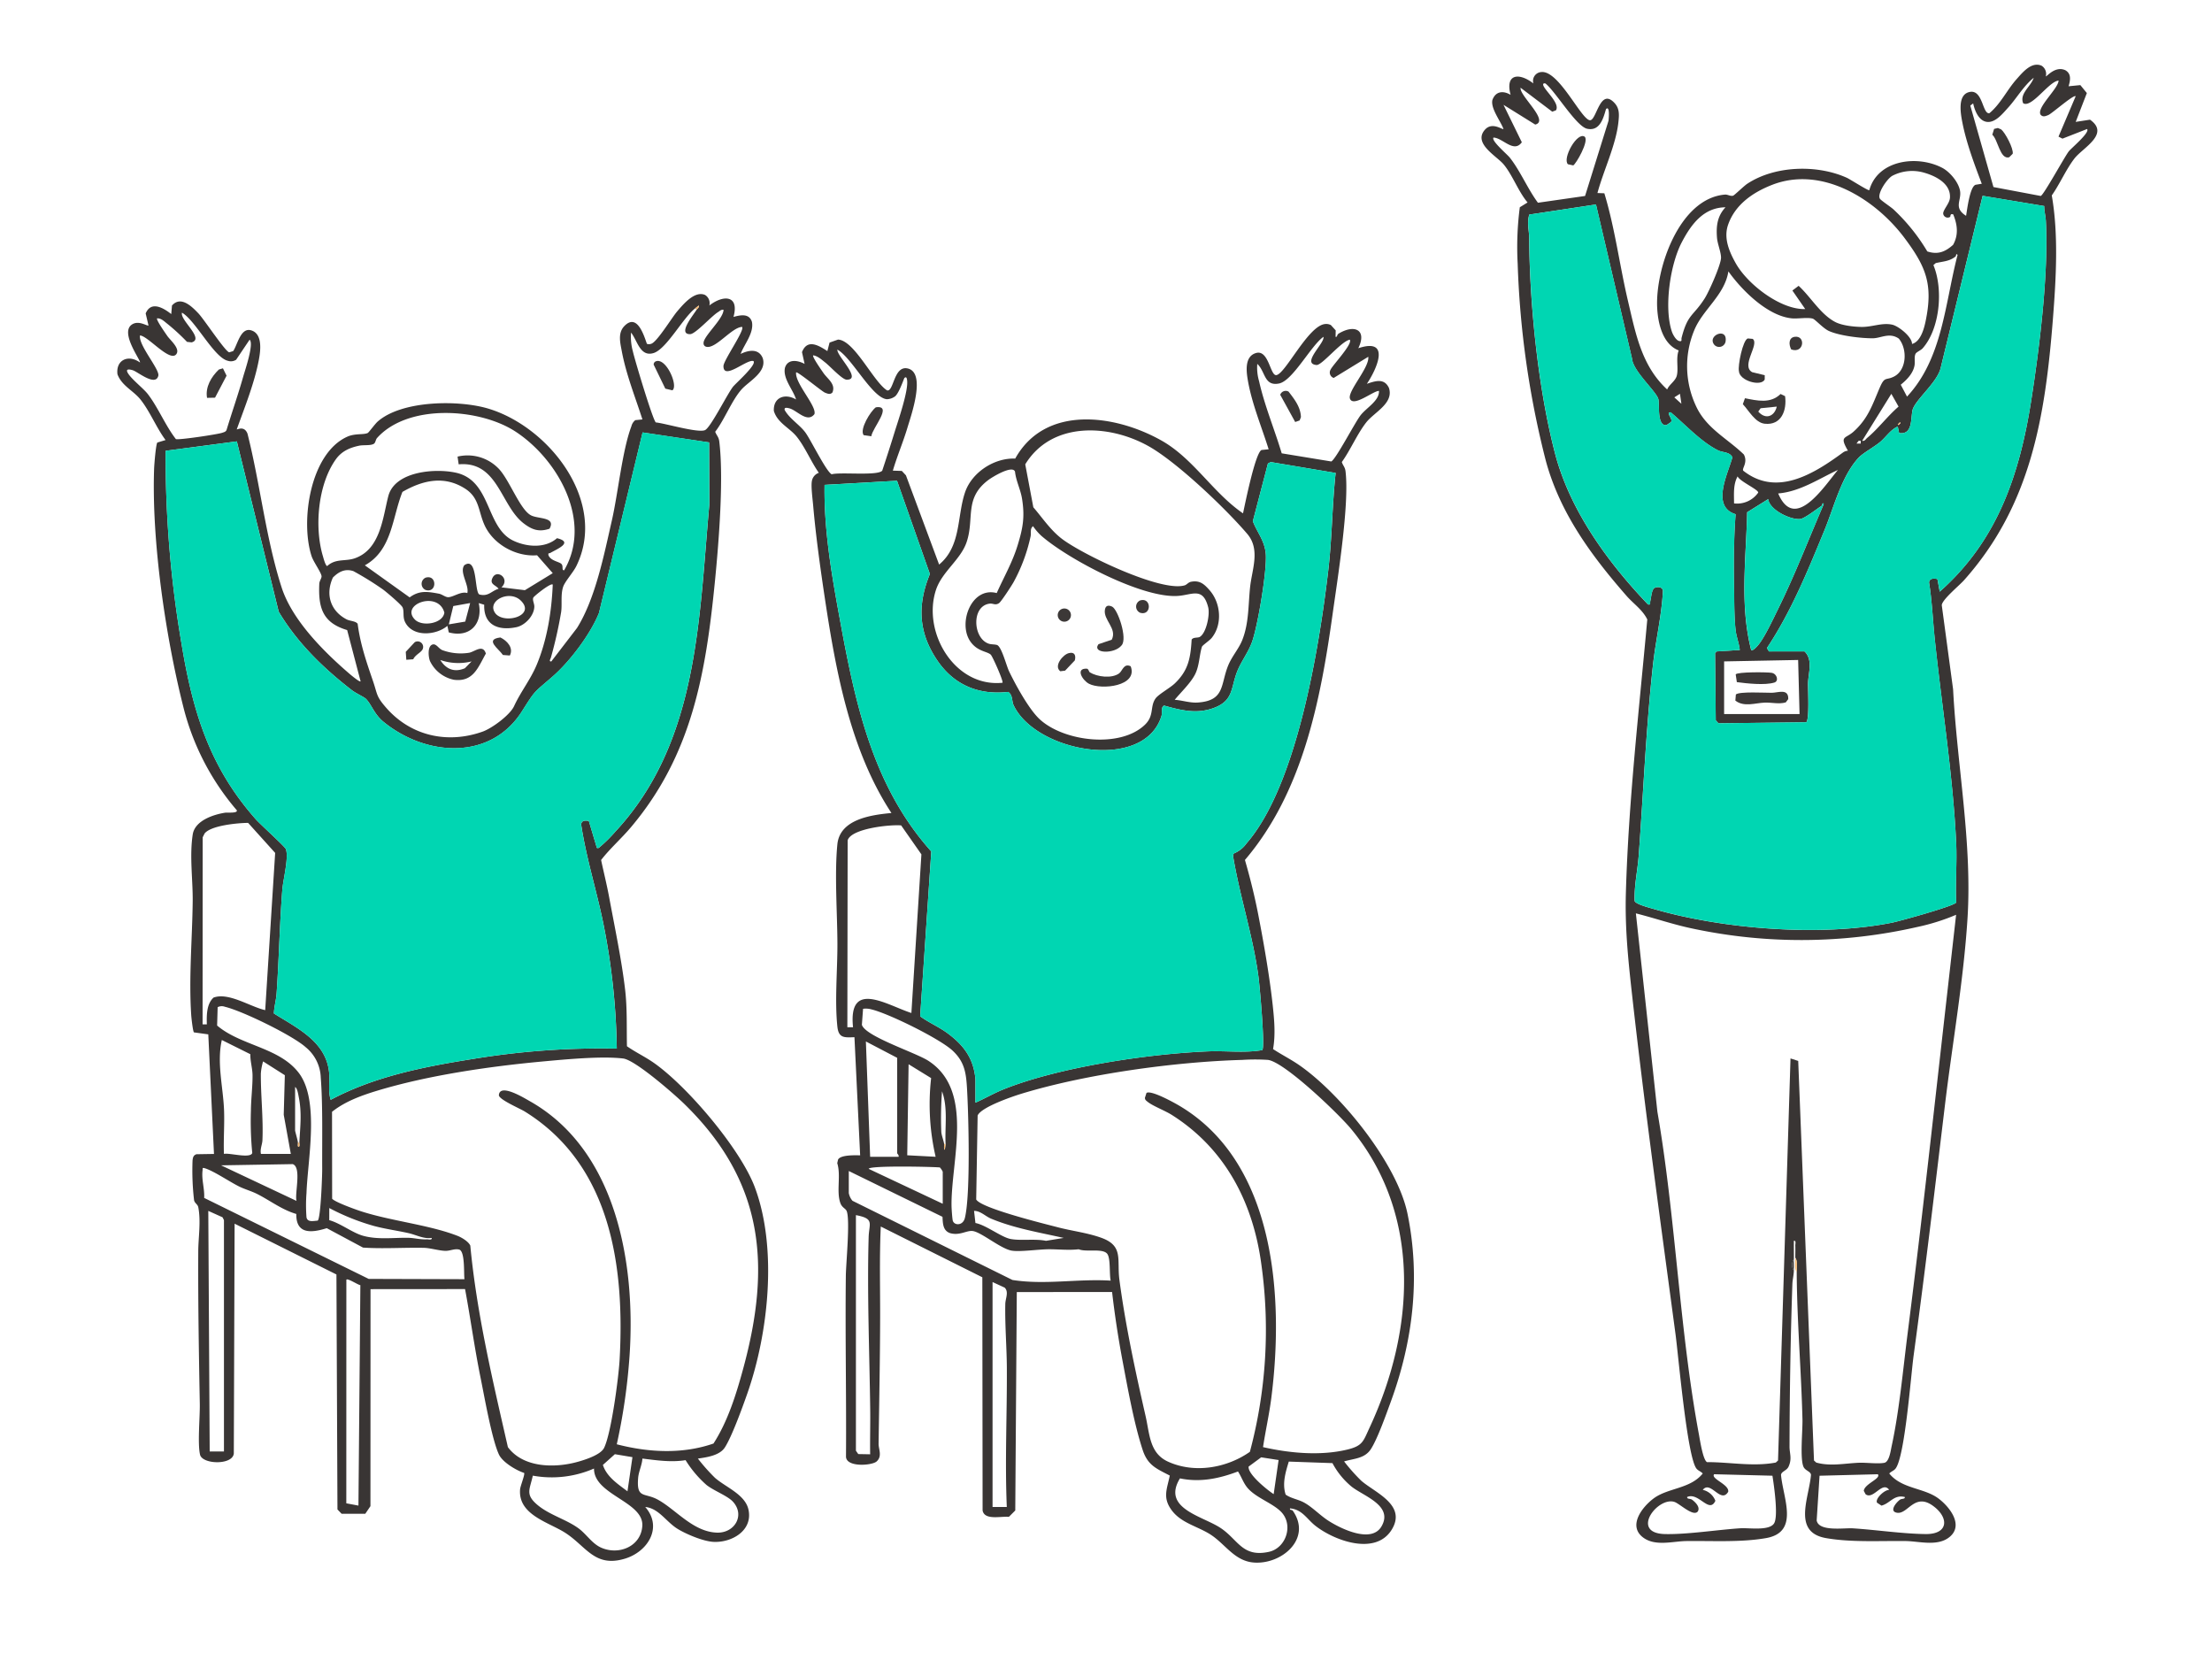 <svg xmlns="http://www.w3.org/2000/svg" xmlns:xlink="http://www.w3.org/1999/xlink" width="660" height="500" viewBox="0 0 660 500">
  <defs>
    <clipPath id="clip-path">
      <rect id="長方形_224" data-name="長方形 224" width="590.788" height="446.885" fill="none"/>
    </clipPath>
  </defs>
  <g id="sub2_img" transform="translate(35 19.322)">
    <rect id="_24827291" data-name="24827291" width="660" height="500" rx="5" transform="translate(-35 -19.322)" fill="none"/>
    <g id="グループ_769" data-name="グループ 769" transform="translate(0 -0.004)" clip-path="url(#clip-path)">
      <path id="パス_1145" data-name="パス 1145" d="M176.636,164.495c4.163-3.242,9.021-3.153,7.218,3.4,2.115-.586,4.719-1.113,5.509,1.5.625,3.345-2.287,6.6-3.385,9.542,2.4-1.165,5.4-1.691,6.6,1.252,1.342,4.189-4.157,6.87-6.37,9.389-2.921,3.325-5.033,8.977-7.814,12.582.434,1.141,1.049,1.511,1.218,2.885,1.37,11.109-.15,30.146-1.286,41.627-2.729,27.567-6.851,51.865-25.066,73.46-2.842,3.369-6.267,6.362-8.909,9.786.795,3.724,1.723,7.421,2.417,11.168,1.627,8.791,3.727,18.744,4.75,27.526.654,5.614.424,11.215.547,16.865,2.534,1.78,5.333,3.09,7.883,4.858,10.069,6.983,26.012,25.8,30.281,37.243,6.781,18.171,4.077,43.464-2.242,61.482-1.377,3.927-4.651,13-6.756,16.176-1.559,2.348-5.383,2.886-8,3.259a56.216,56.216,0,0,0,5.091,5.734c3.2,2.824,9.037,4.964,10.008,9.524,1.327,6.233-4.993,9.857-10.44,9.592-3.007-.146-8.026-2.25-10.619-3.819-3.528-2.135-5.664-6.194-9.753-6.593,5.312,6.056.8,13.338-6.03,15.412-8.977,2.727-11.484-3.55-17.7-7.616-4.958-3.245-14.235-5.363-13.61-13.054.082-1.015,1.512-4.478,1.208-4.9-2.369-.762-6.428-3.19-7.5-5.46-2.118-4.48-4.385-17.47-5.5-22.951-1.786-8.768-2.988-17.65-4.624-26.437l-28.209.023-.023,64.741-1.544,2.278H66.934l-1.246-1.3-.305-70.1L35,438.416l-.237,68.557c-.339,3.541-9.4,3.287-10.074.36-.778-3.369,0-11.238-.074-15.215-.276-15.1-.537-30.261-.46-45.441.021-4.109.825-8.909.012-13.142-.18-.938-1.077-1.191-1.262-2.135a76.534,76.534,0,0,1-.451-11.9c.115-.867.24-1.488,1.167-1.806l5.225-.083-1.7-35.677-4.29-.594c-.313-.4-.744-4.25-.8-5.141-.753-11.2.316-22.788.439-33.948.071-6.4-.99-13.5.009-19.955.64-4.134,6.117-5.927,9.646-6.491.7-.113,3.91.24,3.488-.75A75.331,75.331,0,0,1,19.706,284.26c-5.313-21.011-9.5-49.549-8.72-71.16.043-1.215.537-7.361.974-7.734l2.44-.736c-2.715-3.648-4.674-8.563-7.465-12.07C4.805,189.886,1.313,188.444.047,185c-.516-4.363,3.339-5.965,6.708-3.516.4-.488-5.925-8.677-2.521-11.229,2.063-1.547,4.7.481,5.074.183l-.845-3.588c1.609-3.8,5.253-1.682,7.635.194l.215-2.55c2.621-2.973,5.861.218,7.869,2.327,1.74,1.827,7.946,11.3,9.2,11.64l1.2-.374c1.266-1.877,2.216-7.084,5.316-6.2,3.532,1.006,2.837,6.112,2.343,8.764-1.294,6.935-4.221,14.164-6.6,20.792.155.136,2.216-1.209,3.2,1.266,3.79,15,5.452,31.163,10.182,45.876,3.147,9.79,12.661,19.273,20.4,25.9.381.326,2.9,2.438,3.172,2.133l-4.015-15.3c-7.316-2.16-8.642-6.656-8.313-13.8.042-.93.781-1.724.666-2.354-.223-1.229-2.413-4.192-2.976-5.927-3.375-10.4-.434-30.63,10.66-35.607,2.34-1.05,4.886-.516,6.108-1.112.322-.157,2.163-2.7,2.964-3.406,7.252-6.385,24.331-6.51,33.134-3.823,18.21,5.559,35.513,27.86,26.132,46.951-.933,1.9-3.431,4.614-3.95,6.242-.756,2.371-.241,5.176-.58,7.49a128.544,128.544,0,0,1-3.039,13.526c-.107.407-.719,1.266.114,1.174l7.658-9.967c5.494-8.753,8.081-21.92,10.4-32.067,1.859-8.128,3.105-20.928,5.839-28.136a3.3,3.3,0,0,1,1.16-1.812l2.125-.212c-2.157-6.722-4.863-13.4-6.161-20.378-.458-2.465-1.247-5.418.789-7.5,3.75-3.835,5.761,2.593,6.7,5.317a1.905,1.905,0,0,0,1.342-.025c1.752-.617,6.112-7.8,7.732-9.69,1.865-2.172,5.2-6.174,8.278-4.867a2.88,2.88,0,0,1,1.287,3.174m-4.251.849c-3.6,2.781-8.537,12.13-12.389,13.315-4.047,1.245-4.835-3.783-6.718-6.1a16.127,16.127,0,0,0,.544,5.61c.518,2.39,5.954,20.516,6.843,21.186,2.806.28,12.649,3.233,14.687,2.29,1.67-.772,6.593-10.683,8.324-12.911.795-1.023,7.2-6.628,6.119-7.679-1.89-.716-8.965,5.886-8.948,1.492.007-1.709,6.482-10.828,5.551-11.684-3.061.079-8.013,6.8-10.763,5.894a1,1,0,0,1-.724-1.017c-.164-2.027,5.885-7.169,5.965-9.974-.717-.144-1.121.358-1.651.68-1.976,1.2-6.73,6.562-8.325,6.578-3.863.038,1.088-5.852,1.909-7.26.2-.336.972-.843.642-1.265-.361.274-.71.565-1.066.84m-132.93,9.344-4.006,5.965a2.828,2.828,0,0,1-2.478.319c-4.122-.938-9.655-12.072-13.685-14.351-.676,2.2,6.784,7.771,2.884,8.856l-1.387-.15a61.97,61.97,0,0,0-5.753-5.3c-.938-.7-1.914-1.806-3.172-1.708-.388.373,2.6,4.581,3.042,5.235.871,1.276,3.9,3.746,2.717,5.409-1.869,2.63-8.472-5.422-10.855-5.548-.549,2.835,5.925,10.128,5.463,12.015-.809,3.311-6.132-1.162-7.577-1.624-.357-.115-2.12-.647-1.706.43.688,1.787,4.717,4.824,6.116,6.627,3.059,3.94,5.267,9.429,8.4,13.462.631.369,12.52-1.4,13.865-1.886.512-.184,1.038-.265,1.268-.855,1.6-5.292,3.451-10.534,4.954-15.855.515-1.823,3.311-9.99,1.907-11.04m93.854,68.794c8.541-14.615-1.786-33.042-14.473-41.364-10.792-7.079-32.1-8.42-41.352,1.9-.415.463-.44,1.388-.934,1.708-.96.622-3.1.3-4.413.579-2.855.609-5.222,1.654-6.958,4.084-5.344,7.484-6.424,20.247-3.852,28.855.187.627.757,2.859,1.287,2.972,2.536-2.346,5.406-1.312,8.277-2.334,7.6-2.7,8.289-12.052,9.95-18.5,1.926-7.483,14.023-8.394,20.223-7.009,10.6,2.369,8.8,16.359,17.1,20.275,4.037,1.906,9.495,2.334,13.019-.747,5.068,1.236-.092,3.277-2,4.4-.348.205-.71-.125-.537.722.675,1.635,3.176,1.887,3.834,2.538.71.7-.029,1.895.827,1.925m43.265-38.159-19.847-2.974-13.016,53.87c-2.527,6.3-8.676,14.452-13.79,18.911-5.715,4.982-5.03,3.847-9.161,10.374-9.451,14.933-28.789,13.442-41.346,3.175-2.823-2.308-3.531-5.142-5.246-6.858-.543-.543-3.076-1.716-4.087-2.5-8.537-6.584-16.379-14.182-21.934-23.507L35.667,205.025l-21.241,2.808a331.248,331.248,0,0,0,4.72,57.452c3.357,20.323,8.325,36.858,22.219,52.525,1.3,1.468,8.706,8.146,8.951,8.885.88,2.645-.846,9.07-1.083,12.136-.8,10.305-.991,20.69-1.708,30.992-.13,1.863-.747,3.971-.8,5.876,6.887,4.355,15.521,8.343,16.47,17.538.283,2.739-.375,5.577.482,8.228,13.059-6.976,27.847-9.875,42.384-12.181a234.862,234.862,0,0,1,42.973-3.1,203.014,203.014,0,0,0-3.956-37.03c-2.009-9.977-5.155-19.752-6.679-29.847.121-1.246,1.278-1.227,2.3-1.024l2.394,8.017c.645.175.7-.169,1.065-.417a44.183,44.183,0,0,0,4.465-4.453c24.8-26.7,24.9-63.3,28.035-97.67Zm-46.658,39.006L125.243,239c-6.211.513-13.008-3.2-15.651-8.952-1.867-4.064-1.525-8.126-5.71-10.852-6.278-4.09-12.741-2.6-18.805.9-3.1,7.75-3.056,17.366-11.216,21.911l13.369,9.559c2.926-2.157,5.4-1.723,8.738-1.1.921.172,1.886,1.028,2.726,1.045,1.5.031,3.845-1.852,5.744-1.229.6-2.41-2.457-6.247-.887-8.317,4.077-2.8,2.916,8.355,4.561,8.757,2.658.65,3.515-1.095,5.663-1.721-.907-1.188-2.787-1.3-1.812-3.281,1.331-2.71,5.359.295,2.664,2.858l6.991.845Zm-50.69,4.837a91.387,91.387,0,0,0-8.787-5.442c-2.489-.828-4.387.176-6.116,1.906-2.3,5.008-.748,9.94,4.055,12.468,1.04.547,2.738.487,3.33,1.341.791,6.1,2.612,11.338,4.576,17.082,1.395,4.079.887,4.471,3.933,7.958,7.324,8.383,18.255,10.876,28.8,7.115,2.768-.987,8.13-4.919,9.372-7.615,2.009-4.359,4.9-7.9,6.758-12.353,3.1-7.426,4.446-15.9,4.77-23.892-.575-.6-5.446,3.341-5.753,3.827-.427.674.277,1.833.258,2.739-.058,2.715-2.749,5.6-5.359,6.145-5.356,1.116-9.8-.589-9.592-6.7l-1.633-.487c1.29,6.067-2.563,10.469-8.95,8.734l-.4-1.941c-3.423,2.88-10.423,3.414-12.639-1.159-.756-1.56-.2-3.146-.739-4.357-.363-.817-4.882-4.643-5.881-5.368m41.2,3.382c-3.5-3.492-10.569.19-7.514,3.906,2.866,3.152,11.936.5,7.514-3.906M88.841,258.23c2.145,2.128,8.308,1.2,8.745-2.119-1.815-6.685-13.351-2.45-8.745,2.119m16.442-4.975-5.038.9-1.328,5.461,4.9-.829ZM44.128,374.71,47.1,327.8l-8.071-8.957c-3.015.017-11.1.75-12.988,3.169l-.567,1.13-.031,55.815h1.27c-.068-2.687-.112-6.048,1.993-7.99,4.494-1.664,10.967,2.748,15.418,3.739m15.656,62.8c.911-.572,1.366-13.434,1.354-15.462-.051-8.352.208-19.041-.43-27.174a12.164,12.164,0,0,0-4.488-9.1c-3.95-3.548-18.914-10.83-24.075-12.055a2.741,2.741,0,0,0-2.2.106l-.159,5.477c7.051,6.024,18.494,6.492,24.337,14.092,6.327,8.23,2.659,26.041,2.329,35.9a47.693,47.693,0,0,0,0,7.216c.289,1.567,2.075,1.085,3.338,1m-27.972-19.9c1.508-.423,7.871,1.489,8.454-.277a97.358,97.358,0,0,1-.4-12.7c.02-3.27.536-7.4.48-10.6-.035-1.98-.7-4.147-.655-6.175l-8.507-4.234c-1.517,6.705.342,13.885.651,20.583.2,4.443-.186,8.953-.02,13.4m117.212,86.626c9.415,2.448,19.563,3.01,28.86-.225,4.26-6.608,6.753-14.623,8.818-22.184,8.495-31.1,6.172-55.986-17.492-79.093-3-2.932-14.7-13.156-18.263-13.588-6.394-.776-17.129.252-23.789.861-16,1.464-34.463,4.135-49.8,8.8-4.684,1.426-9.443,3.177-13.294,6.239l.033,25.932c.823,1,6.973,3.214,8.581,3.735,9.047,2.934,20.253,4.023,28.779,7.319,1.254.485,3.315,1.692,3.863,2.932,1.93,20.348,6.688,40.258,11.218,60.128,4.608,6.216,14.051,6.295,20.923,4.356,2.207-.623,6.744-2.064,7.769-4.123,2.154-4.328,4.351-21.059,4.644-26.357,1.545-27.991-2.667-58.144-28.319-74.021-1.427-.883-7.81-3.609-7.706-4.888.292-3.578,7.408.791,9.134,1.761,25.985,14.6,31.693,48.533,29.863,75.874a178.708,178.708,0,0,1-3.82,26.54M51.775,417.6l-2.117-11.682.33-11.8L43.5,390a17.035,17.035,0,0,0-.671,3.609c-.049,6.563.763,13.363.472,19.943-.055,1.249-.766,2.651-.442,4.056Zm2.123-3.4c.055.4-.2,1.278.212,1.278.414-.113.193-.889.212-1.278.242-4.832.783-8.737-.189-13.613-.146-.73-.416-2.607-1.085-2.95V410.6c0,.285.713,2.622.849,3.61m-.427,17.41c-.586-2.239,1.585-10.04-1.128-10.972l-21.376.361Zm-.065,3.894c-4.246-1.215-7.8-4-11.671-5.956-1.759-.888-3.686-1.393-5.4-2.244-2.841-1.407-7.61-4.662-10.266-5.45-.8-.237-.56.131-.625.619-.364,2.749.639,5.5.473,8.244l49.091,24.164,28.576.089c-.241-1.786.206-8.314-1.576-8.842-1.438-.339-2.708.428-4.154.385-1.907-.057-4.528-.864-6.391-.9-5.951-.123-12.105.329-18.153-.073L62.5,439.757c-4.521,1.416-9.2,1.908-9.092-4.246m40.41,7.154c-2.463.345-4.546-.89-6.868-1.416-3.5-.793-7.068-1.252-10.539-2.2a67.1,67.1,0,0,1-13.163-5.3l-.008,3.615c3.393.938,6.975,3.822,10.177,4.684,4.442,1.2,9.1.5,13.4.582,1.867.037,3.447.544,5.526.459.516-.021,1.577.323,1.478-.418m-62,63.7,0-69.019-.427-.847-4.246-1.908.418,71.773Zm40.7-49.622c-.581.024-4.083-2.329-4.179-1.553l-.015,66.645,3.623.682Zm81.183,51.32-5.245-.882-3.574,3.2c1.155,3.586,4.5,5.72,7.336,7.872Zm30.005,13.31c-1.609-1.78-5.753-3.286-7.926-5.026a32.993,32.993,0,0,1-6.227-7.388c-4.284.7-8.605.047-12.877-.475-.12,1.928-1.108,3.837-1.271,5.737-.54,6.332,1.83,4.34,5.815,6.494,5.426,2.933,10.6,9.69,17.767,9.868,5.207.129,8.364-5.176,4.718-9.21m-41.473-9.916a31.553,31.553,0,0,1-18.257,2.123c-.888,4.127-2.325,5.576,1.309,8.671,3.609,3.073,8.759,4.389,12.419,7.117,2.289,1.706,3.951,4.479,6.634,5.682,5.264,2.36,11.9-.314,12.308-6.453.488-7.274-14.487-9.25-14.412-17.14" transform="translate(0 -92.662)" fill="#393534"/>
      <path id="パス_1146" data-name="パス 1146" d="M628.879,185.94c.649.067.29-.582.948-.979,4.66-2.81,8.52-1.182,5.843,4.375,9.776-3.242,5.56,6.147,2.548,10.617,2.524-.837,5.188-1.785,6.6,1.255,1.463,4.587-4.381,7.2-6.778,10.253-2.723,3.472-4.683,8.2-7.291,11.829.342,1.1.945,1.449,1.107,2.775,1.2,9.861-2.4,32.176-3.893,42.842-3.6,25.677-8.9,52.893-26.124,73.1,1.55,5.362,2.9,10.791,3.968,16.278,1.65,8.5,3.4,18.538,4.325,27.1.465,4.316.862,8.753.1,13.046,2.6,1.706,5.346,3.07,7.907,4.855,12.4,8.635,29.122,29.329,32.2,44.245,3.931,19.064,1.635,38.074-5.006,56.18-1.359,3.7-3.914,10.958-5.909,14.051-1.843,2.858-5.041,2.806-8,3.684a56.186,56.186,0,0,0,5.09,5.733c4.072,3.589,13.683,7.217,9.12,14.63-4.832,7.848-17.236,3.267-22.907-1.267-2.391-1.911-3.851-4.8-7.438-5.083-.151.643.561.313.846.722,5.806,8.327-3.381,16.116-11.7,15.429-5.636-.465-8.364-5.335-12.622-8.184-3.967-2.654-9.042-3.485-11.954-7.582-2.623-3.69-1.254-6.18-.442-10.177-4.062-2.1-6.587-3.083-8.084-7.626-2.54-7.705-4.427-18.218-5.958-26.318-1.3-6.882-2.371-13.86-3.174-20.821l-28.432.023-.458,65.156-1.911,1.911c-2.295-.268-7.266,1.128-7.835-1.911l-.079-69.569-30.3-15.141c-.414,8.973-.175,17.992-.192,26.982-.024,12.54-.283,25.207-.46,37.8-.023,1.652,1.163,3.76-.6,5.313-1.413,1.246-9.2,1.813-9.126-1.535.13-17.97-.258-35.958-.047-53.928.042-3.606,1.342-16.836.225-19.3-.346-.763-1.38-.963-1.874-2.373-1.22-3.48.238-8.214-.916-11.863l.242-1.066c.736-1.449,5.1-1.3,6.591-1.266l-1.7-35.252c-3.093.126-4.736.278-5.1-3.184-.807-7.733.036-16.853.016-24.612-.024-9.153-.893-20.928-.013-29.741.752-7.524,10.117-8.771,16.13-9.345-12.272-18.671-16.593-42.333-19.886-64.2-1.339-8.888-2.69-18.607-3.466-27.535-.163-1.88-.663-5.556-.4-7.194a3.166,3.166,0,0,1,2.091-2.566c-2.3-3.276-4.138-7.73-6.615-10.8-2.116-2.618-5.763-4.107-6.806-7.668-.2-4.069,3.352-5.331,6.627-3.411-.851-2.918-4.012-6.231-3.311-9.458.834-2.72,3.781-2.266,5.859-1.159l-.777-3.509c1.589-4.039,4.921-2.03,7.572-.313l.654-2.535,2.526-.891c4.9.209,10.542,12.606,14.637,15.153,2,.516,1.979-7.405,6.081-6.555,5.684,1.178,1.076,14.048,0,17.661-1.291,4.333-3.087,8.5-4.358,12.838l2.677.085,1.226,1.321,9.9,26.617c6.628-5.476,5.3-14.395,7.739-21.556,2.03-5.968,8.739-10.319,14.963-10.059,8.974-16.137,29.827-13.158,43.622-5.4C586.5,222.26,592.22,232.4,601.266,238.6c.616-2.81,3.651-18.02,5.522-18.9l2.126-.212c-2.08-6.643-4.954-13.483-6.172-20.368-.469-2.652-1.128-7.257,2.334-8.331,3.854-1.2,4.272,6.738,6.1,6.572,2.686-.244,9.493-14.731,14.554-15.239a2.981,2.981,0,0,1,1.761.316l1.431,1.58Zm4.239.853c-2.51.431-8.306,7.685-9.906,7.55-4.686-.395,2.531-6.567,2.055-8.4-3.707,2.57-9.153,13.118-13.27,13.922-4.482.875-4.018-3.609-6.475-5.855a14.31,14.31,0,0,0,.544,5.185c1.567,7.107,4.656,14.5,6.745,21.5l14.789,2.429c1.4-.7,7.028-11.577,8.745-13.788,1.751-2.256,5.653-4.335,5.478-7.262-1.664-.056-7.733,5.013-8.655,2.283-.746-2.212,5.885-9.294,5.473-12.467L628.325,198.2a1.692,1.692,0,0,1-.931-2.475c.61-1.35,6.694-7.69,5.723-8.936m-135.6,16.855a4.291,4.291,0,0,1-2.526.906c-4.405-.391-10.506-12.517-14.752-14.788-.286,1.794,7.508,9.027,2.754,8.959-1.32-.019-4.992-4.048-6.38-5.125-1.029-.8-2.268-1.97-3.6-2.133-.384.384,2.589,4.568,3.042,5.235,1.222,1.8,3.743,3.3,2.711,5.828-.684.75-1.472.363-2.238.069-.884-.338-8.265-6.469-8.609-6.038-.383,3.257,6.252,10.093,5.462,12.453-2.135,2.735-5.221-1.178-7.474-1.741-.593-.148-1.661-.423-1.383.533,1.48,2.6,4.391,4.31,6.123,6.62,1.626,2.168,6.213,11.664,7.886,12.524,2.609-.725,13.684.539,15.082-1.079q1.925-5.761,3.716-11.573c1.08-3.481,4.135-12.255,3.71-15.409-.079-.584-.219-1.236-.843-.628-.533,1.372-1.682,4.473-2.684,5.387m83.367,90.585c2.357.153,4.541.98,6.951.806,8.042-.581,6.7-5.311,8.982-10.987,1.114-2.772,3.17-4.982,4.233-7.658,2.019-5.082,1.766-10.583,2.346-15.915.561-5.156,3.088-11.1-.846-15.726-6.4-7.523-20.984-21.436-29.451-26.182-11.872-6.656-28.969-7.419-36.807,5.413l2.414,12.811c2.72,3.156,5.085,6.769,8.488,9.381,6.054,4.645,29.695,16.05,36.685,13.9.631-.194,1.06-.908,1.908-1.067,2.616-.491,3.923.732,5.506,2.527,3.342,3.791,3.918,10.175.631,14.23-.645.8-2.758,2.2-2.9,2.621-.766,2.252-.738,5.585-2.022,8.17-1.323,2.661-4.237,5.379-6.118,7.68M521.431,407.414v7.007c2.863-1.278,5.574-2.861,8.5-4.028,16.572-6.61,43.024-10.538,60.917-11.278,5.355-.222,10.956.531,16.182-.38.836-1.2-.778-19.024-1.149-21.837-1.592-12.083-5.616-24.116-7.6-36.168l.2-.644a8.523,8.523,0,0,0,3.809-3c15.121-17.356,21.723-58.65,24.4-81.344,1.146-9.711,1.162-19.476,2.212-29.19L609.547,223.3l-.849.436L604.2,240.95c1.275,3.349,3.528,5.772,3.857,9.759.4,4.877-2.357,21.253-4.045,26.1-1.144,3.284-3.312,5.948-4.524,9.066-1.91,4.916-1.029,8.631-7.021,10.815-5.082,1.853-9.71.664-14.717-.727-1.043.307-.519,2.125-.8,3.046-5.133,16.824-37.571,10.874-44.146-3.193-.589-1.259-.177-3.008-1.616-3.938-8.785,1-16.168-2.065-21.145-9.4-5.659-8.342-5.991-16.54-2.207-25.783l-9.807-27.815-21.619,1.229c-.209,13.291,2.062,26.487,4.452,39.507,4.637,25.27,9.725,50.137,27.392,69.86l-3.321,49.185c2.582,1.877,5.563,3.123,8.143,5.024,4.864,3.584,7.8,7.507,8.353,13.73m6.349-145.033c2.174-4.866,4.7-9.185,6.267-14.346,1.555-5.115,2.153-8.359,1.289-13.782-.438-2.75-1.795-5.3-2.1-8.093-.75-2.085-6.8,1.618-7.958,2.492-7.311,5.5-4.068,11.469-6.493,18.564-1.79,5.238-7.357,8.821-9.133,14.224-4.157,12.647,5.6,29.151,19.843,27.7.379-.362-2.968-7.892-3.5-8.386-1.093-1.018-3.961-.9-6.073-3.91-3.806-5.416.294-16.462,7.853-14.462m60.636,13.053c1.934-1.214,3.022-6.632,2.461-8.816-1.564-6.084-4.679-3.724-8.935-3.392-10.584.828-32.684-10.864-40.75-17.842a16.484,16.484,0,0,1-2.562-2.95c-1,.726-.509,1.989-.745,3.069a50.574,50.574,0,0,1-5.069,13.617c-.573,1.023-3.688,5.837-4.352,6.274-1.133.747-1.719,0-2.81.146-5.436.707-5,10.191-.38,11.9.865.32,1.736.189,2.563.422,1.373.386,2.817,6.158,3.62,7.835,1.947,4.062,5.912,11.3,9.087,14.271,7.187,6.715,24.051,8.794,31.438,1.717,2.881-2.761,1.45-5.378,3.189-7.853.868-1.237,4.307-3.127,5.721-4.471,4.085-3.884,4.724-7.6,5.055-13.1.516-.793,1.852-.435,2.469-.823M499.262,331.7c-3.257-.3-14.905.905-15.963,4.457l-.087,55.76h1.694c-1.483-14.334,10.011-6.646,17.411-4.251l2.989-47.328ZM487.9,386.415l-.356,4.775c1.057,3.48,15.993,8.252,19.837,10.738,13.834,8.947,6.714,29.8,6.915,43.283.014.922.191,3.421.336,4.249.288,1.644,3.035,1.8,3.638-.615,1.73-6.928,1.115-30.823.63-38.9-.274-4.567-.8-7.79-4.26-11.028-3.826-3.582-19.1-11.093-24.2-12.316a6.12,6.12,0,0,0-2.535-.186m10.6,44.144c.158-.457-.425-.932-.425-1.062V401.044l-9.339-4.884,1.27,34.4Zm108.73,86.621c7.922,1.812,17.151,2.663,25.13.736,4.648-1.122,4.762-2.467,6.648-6.517,13.506-29,15.725-63.439-5.472-89.111-3.659-4.432-19.8-19.937-24.812-20.628a59.43,59.43,0,0,0-7.682,0c-20.146.566-46.675,4.222-65.92,10.1-2.706.826-12,4-13.044,6.491l-.429,25.046c1.46,2.633,20.523,7.293,24.391,8.307,4.218,1.106,8.815,1.628,12.993,3.145,6.652,2.414,4.56,6.51,5.345,12.492,1.741,13.267,4.81,27.543,7.8,40.615,1.249,5.463,1.154,11.135,6.719,13.666,7.88,3.583,17.472,1.917,24.41-2.933a140.91,140.91,0,0,0,3.428-55.907c-2.465-18.46-10.759-34.519-26.73-44.616-2.021-1.278-5.632-2.645-7.165-3.874-.426-.341-.863-.607-.844-1.242l.465-1.44c1.415-.9,8.223,2.887,9.833,3.842,28.766,17.05,31.2,57.4,27.414,87.129-.629,4.936-1.727,9.791-2.476,14.7m-97.687-86.623a69.482,69.482,0,0,1-1.343-23.471l-6.723-4.132-.406,27.159Zm2.547-3.82c.081.441-.226,1.7.212,1.7l.212-1.7c-.253-5.232.757-10.705-1.062-15.717a104.013,104.013,0,0,0-.216,12.11c.095,1.128.625,2.362.853,3.607m-.425,17.837v-9.555a4.871,4.871,0,0,0-.85-1.274c-1.734-.2-21.206-.641-21.238.424Zm-28.029-9.768v6.583a4.935,4.935,0,0,0,1.1,2.3l47.723,23.623c9.709,1.533,19.515-.414,29.319.2-.46-1.944.035-6.762-1.078-8.056-1.426-1.658-6.262-.375-8.462-1.305-3.006.354-6.052-.013-8.916,0-3.047.01-8.545.818-11.037.418-3.283-.528-8.906-5.39-11.6-5.846-1.823-.309-3.983,1.5-6.921.586-2.086-.789-2.065-2.94-2.173-4.836Zm64.124,19.965c-7.293-1.644-14.714-2.856-21.651-5.743-1.767-.736-3.143-2.321-5.1-2.329l.41,3.621c3.2.612,7.714,4.245,10.518,4.77,3.051.571,7.275-.124,10.533.543Zm-57.752,64.549c-.064-4.458.071-8.934.015-13.4-.209-16.733-.948-34.681-.462-51.389.119-4.105,1.832-5.511-3.8-6.56l0,70.284.7,1Zm40.769,15.713c-.578-13.851.09-27.548.018-41.429-.033-6.315-.593-12.715-.465-19.111.034-1.7,1.113-3.559-.171-4.887l-3.629-1.673,0,67.1Zm81.1-14-5.2-.807-3.739,2.757c-.354,2.237,5.6,7.027,7.47,8.223Zm16.067.921-13.026-.458c-.953,3.152-2.014,6.547-.935,9.853,1.638,1.153,3.665,1.39,5.418,2.331,2.488,1.336,4.842,3.857,7.3,5.441,3.654,2.355,12.833,6.9,15.863,1.738,3.7-6.3-5.522-9.1-9.018-11.981a23.159,23.159,0,0,1-5.6-6.924m-15.354,14.5c-2.451-2.485-7.054-4.034-9.633-6.718-1.546-1.609-2.033-3.513-3.2-5.29-5.627,2.131-11.31,3.315-17.314,2.058-5.452,8.929,6.518,11.169,12,14.718,5.323,3.442,6.518,8.918,14.5,7.208,5.185-1.111,7.478-8.092,3.648-11.976" transform="translate(-265.384 -104.767)" fill="#393534"/>
      <path id="パス_1147" data-name="パス 1147" d="M1051.678,359.763c-.049,1.462-.4,2.718-.442,4.017-.557,16.074-.812,32.353-.851,48.447-.005,2.114.817,3.624-.3,6.03-.561,1.2-2.153,1.409-2.239,2.441.618,7,5.59,17.1-4.491,18.859-7.549,1.319-16.078.772-23.755.877-4.055.055-9.278,1.672-12.909-1.07-4.623-3.49-.256-9.116,3.16-11.653,4.295-3.189,10.936-2.814,14.643-7.433-.547-.609-1.393-.826-1.9-1.492-2.773-3.669-5.326-33.35-6.225-40.066-4.54-33.924-9.265-68.021-13.052-102.037-1.143-10.268-2.054-19.461-1.759-29.682.789-27.293,3.923-54.35,6.386-81.508-1.388-2.882-4.13-4.688-6.173-7.025-10.485-11.988-19.924-24.779-24.127-40.424a271.786,271.786,0,0,1-8.373-58.727,91.511,91.511,0,0,1,.64-16.807l2.314-1.43c-2.741-3.217-4.532-8.277-7.175-11.4-2.115-2.5-9.164-6.232-5.539-10.313,2.154-2.424,5.191.073,5.531-.207-.865-2.355-3.831-6.065-3.324-8.6.914-2.633,3.173-2.941,5.444-1.588-1.7-6.36,2.611-6.657,6.8-3.4a2.644,2.644,0,0,1,2.38-3.4c5.221-.525,11.86,14.143,14.474,14.375,2.007.178,2.967-9.906,7.361-5.131,1.547,1.682,1.379,3.588,1.151,5.714-.731,6.825-4.48,14.494-6.251,21.136l2.055.074c3.181,10.482,4.551,21.515,7.07,32.209,2.269,9.636,4.054,19.325,11.676,26.325.615-1.523,2.459-2.479,2.878-4.138.547-2.166-.33-5.168.563-7.508-4.776-1.862-6.194-8.061-6.425-12.752-.571-11.584,6.571-32.619,20.237-33.744.8-.066,1.558.544,2.41.328.36-.091,3.25-2.9,4.168-3.513,8.23-5.474,20.862-5.849,29.778-1.828.939.423,6.392,3.927,6.7,3.7,2.519-9.078,14.331-10.552,21.754-6.672,2.3,1.2,4.957,4.37,5.339,6.994.411,2.824-2.034,4.922,1.786,7.323.307-1.836,1.134-8.736,2.847-9.262l1.833-.3c-2.182-5.756-4.53-11.992-5.742-18.04-.5-2.515-1.626-8.231,1.793-9.263,4.321-1.3,4.061,6.639,6.223,6.254,3.373-2.8,5.229-6.923,8.12-10.167,1.817-2.039,4.44-5.286,7.429-4.017a2.881,2.881,0,0,1,1.287,3.173c.174.271,2.754-3.244,5.841-1.807,1.837,1.066,1.482,3,.951,4.777l3.515-.343L1139.1,8.44l-3.328,8.6,4.266-.657c6.077,4.273-2.137,8.362-4.622,11.559-2.507,3.227-4.385,7.648-6.784,11.036,2.05,11.676,1.278,24.938.336,36.876-2.308,29.249-6.58,55.57-26.532,77.94-1.438,1.612-6.492,5.737-6.629,7.422l3.383,25.115c1.17,22.556,5.727,45.745,4.3,68.315-1.181,18.645-4.5,37.181-6.73,55.7-3,24.958-5.959,49.838-9.349,74.737-.833,6.115-2.6,30.035-5.369,33.7-.5.666-1.35.883-1.9,1.492,3.706,4.618,10.348,4.243,14.642,7.433,3.291,2.444,7.651,7.907,3.4,11.47-3.551,2.977-9.089,1.308-13.151,1.253-7.677-.1-16.206.443-23.755-.877-10.081-1.762-5.109-11.861-4.49-18.859-.088-1.063-1.729-1.238-2.245-2.436-1.086-2.523-.216-10.767-.3-14.139-.364-14.616-1.635-29.276-1.716-43.937-.007-1.332.352-3.27-.425-4.247-.007-1.2.051-2.416,0-3.616-.022-.516.321-1.578-.42-1.478-.029,1.834.025,3.685,0,5.519a2.973,2.973,0,0,0,0,3.4M1120.1,11.477c-1.171-2.882,2.326-5,3.139-7.588-3.08,2.489-5.022,6.03-7.642,8.916-1.582,1.742-3.821,4.573-6.339,4.232-2.438-.316-3.634-3.409-4.078-5.512l-.858.642,6.907,24.312,14.092,2.659c.784-.062,7.122-11.685,8.391-13.314.744-.954,6.428-5.672,5.446-6.653l-7.335,2.869-1.184-.6L1135.763,9.4c-.574-.62-7.139,5.213-8.186,5.611-.777.3-1.544.673-2.245-.07-1.445-2.04,5.235-7.767,5.334-10.213-2.831.155-8.061,8.319-10.565,6.745M995.626,13.224c-.81,2.845-1.9,6.691-5.644,5.862-3.244-.719-9.439-11.153-12.417-13.5-.545-.159-.838.087-.626.626.668,1.7,5.022,5.376,3.753,7.374l-1.1.413-9.447-7.142c-.417,2.351,8.7,9.915,4.369,10.985l-9.467-5.887,5.464,11.166c-2.393,3.335-5.673-1.289-8.437-1.4-.846.856,4.075,5,4.846,5.979,3.118,3.942,5.354,9.359,8.4,13.464l14.061-2.018,6.987-22.412c.068-.414.485-4.749-.742-3.507m102.68,32.152a1.343,1.343,0,0,1-2.068-.948c-.077-1.126,1.9-3.046,2.016-4.717.288-4.216-4.148-6.485-7.608-7.488a12.825,12.825,0,0,0-9.539.873c-1.579.825-4.687,5.385-3.745,6.879.33.524,3.294,2.469,4.05,3.181a57.074,57.074,0,0,1,10.083,12.529c3.14,1.036,5.339.131,7.691-1.963,1.679-2.993,1.291-6.019.051-9.072-1.015-.4-.773.642-.93.726M1086.93,83.295c2.531-.676,3.57-4.434,4.055-6.77,2.269-10.913.2-16.161-6.254-24.8-8.725-11.684-24.691-21.676-39.535-15.9-5.747,2.237-11.053,5.894-13.143,11.914-1.379,3.974.31,7.952,2.286,11.482,3.5,6.253,13.367,13.894,20.734,13.665l-3.835-5.537,1.864-1.4c3.6,3.3,6.493,8.45,10.879,10.772,2.017,1.068,5.508,1.453,7.852,1.491,3.242.053,6.1-1.331,9.173-.677,1.876.4,5.974,3.634,5.924,5.754m-42.684,91.732h10.617c2.621,2.513,1.09,6.526,1.044,9.537-.031,2.021.441,10.646-.508,11.6l-26.23.314-.8-.9-.2-20.021.469-.52,6.9-.433c-.194-1.958-.981-3.831-1.222-5.782-.488-3.955-.41-9.408-.493-13.521-.143-7.07-.066-14.172.468-21.205-7.4-2.288-2.328-11.945-.955-16.979-.81-1.669-2.873-1.379-4.272-2.073-5.083-2.525-9.8-7.7-14.128-11.355-1.71,0,.887,1.988.025,2.963l-1.313.873c-2.913.321-1.989-6.329-2.407-7.783-.691-2.4-7.587-8.334-7.859-12.1L992.631,41.685l-19.9,3.012c-.746,2.46-.045,4.727-.031,6.943.128,19.941,2.692,45.166,7.75,64.446,4.452,16.966,15.776,32.43,27.7,44.924.958.187.541-.407.689-.993.249-.986.411-3.419,1.207-3.894.876-.522,2.508-.39,2.566.864-.387,7.438-2.168,14.711-2.978,22.079-2.075,18.854-2.847,37.975-4.255,56.9-.334,4.483-1.385,8.985-1.2,13.527.323.941,4.223,1.948,5.359,2.282,20.782,6.118,50.207,8.439,71.453,4.17,2.126-.427,18.882-5.053,19.115-6.028-.258-5.907.276-11.886,0-17.786-.941-20.044-4.281-40.727-6.382-60.717-.595-5.657-.8-11.351-1.714-16.975.113-1.3,1.5-1.213,2.5-1.011l.69,3.762c17.25-15.241,23.864-35.011,27.323-57.188,2.46-15.768,5.186-37.719,4.338-53.459-.08-1.49-.508-2.9-.492-4.393l-18.37-3.053L1095.5,90.379c-.936,4.164-6.9,8.979-8.25,12.134-.885,2.064.307,8.043-4.175,7.358l-.4-1.944c-2.2.969-3.507,3.158-5.316,4.66-1.767,1.467-5.073,3.25-6.38,4.662-5.124,5.534-7.36,14.812-10.185,21.666-4.952,12.012-9.924,24.277-17.153,35.095Zm-12.953-132.5c-6.6.054-10.3,5.163-13.081,10.484-3.464,6.631-5.313,19.421-2.946,26.559.3.919,1.243,2.656,2.235,2.863.949.2.536-.4.685-.979,1.851-7.24,3.485-6.366,6.915-11.787,1.282-2.025,4.8-9.951,4.848-12.056.035-1.593-1.051-4.153-1.2-5.965-.281-3.5.071-6.491,2.541-9.12m68.639,14.675c-1.793,1.465-3.748,1.463-5.909,1.971l-.7.6c2.983,7.153,1.979,18.915-3.194,24.811-.561.64-1.867,1.1-2.145,1.677-.457.945-.09,2.382-.307,3.515-.457,2.376-2.316,4.234-4.1,5.686L1085.441,99c10.643-11.387,11.309-27.845,15.08-42.244-.476-.716-.4.3-.589.448M1083,81.7c-2.8-1.945-5.35-.114-7.755-.1-3.529.014-9.89-.73-13.111-2.177-1.7-.764-4.1-3.471-4.813-3.681-1.571-.464-4.441.091-6.278-.092-7.231-.722-14.878-8.367-18.9-14.009-1.113,7.121-7.691,11.388-10.207,17.614a28.018,28.018,0,0,0,.911,23.315c3.178,6.155,9.107,9.05,13.907,13.695,1.283,2.432-.63,4.13-.187,4.832,10.063,7.959,21.209.853,29.828-5.464a2.907,2.907,0,0,1,1.416-.489c-2.614-4.533-.785-3.47,1.71-5.716,4.321-3.892,5.6-8.012,7.761-13.048,1.534-3.572,1.81-2.1,4.281-3.364,3.82-1.946,4.041-8.209,1.436-11.312m-65.3,16.461-1.689,1.06,2.111,1.911Zm54.363,14.01c.8.183,1.007-.45,1.485-.847,3.256-2.705,6.116-6.551,9.372-9.343l-2.154-3.814Zm11.256-5.51-.633.633.2.2c.235-.271.855-.554.433-.832m-11.685,5.514-.629,0-.643.841,1.272,0Zm-24.629,15.713c4.935,11.638,13.694-2.1,17.827-7.014-5.7,2.626-11.275,6.464-17.827,7.014m-13.167,2.972a7.693,7.693,0,0,0,7.2-3.214c.193-.862-5.569-3.385-6.143-4.854-1.362,2.483-1.058,5.343-1.061,8.069m26.19.679c-1.464.933-5.136,3.854-6.48,3.983-2.838.271-9.095-2.659-9.521-5.937l-6.275,3.908c-.312,13.731-2.264,27.634,1.189,41.107.535.417,1.978-1.31,2.3-1.726,1.889-2.421,4.266-7.526,5.7-10.437,5.039-10.21,9.161-20.913,13.656-31.361-.5-.733-.354.324-.572.463M1030.869,178v15.713h22.508l-.422-16.14Zm69.219,75.593a62.879,62.879,0,0,1-11.458,3.614,155.68,155.68,0,0,1-67.182.5c-5.753-1.2-11.232-3.1-16.907-4.536l6.421,59.189c5.478,31.645,6.539,64.869,12.4,96.322.292,1.57,1.207,7.615,2.409,8.208,6.821-.019,13.775,1.409,20.52.124l.666-.609,3.722-119.952,2.3.742,4.708,119.21.666.609c4.132,1.186,8.5.249,12.64.066,2.281-.1,5.618.389,7.662.017,1.5-.273,1.916-3.656,2.21-5.009,2.267-10.422,3.381-22.768,4.744-33.478,4.368-34.326,8.088-68.7,12-103.092Zm-54.8,167.347L1027.9,420.5c-1.149,1.356,4.6,3.053,4.184,5.244-2.209,3.679-5.263-3.538-7.58-.582a5.266,5.266,0,0,1,3.758,3.264c-1.851,3.983-4.973-2.686-8.428-1.131-.05.71.922.388,1.5.826.983.743,2.436,2.157,1.711,3.445-1.3,1.8-5.423-2.313-7.024-2.815-5.039-1.58-13.3,9.375-2.754,9.6,6.678.141,15.546-1.283,22.471-1.732,2.535-.164,8.555.836,10.028-1.439,1.341-2.07-.03-11.4-.476-14.234m31.448-.443-17.392.443-.859,13.343c.635,3.42,8.176,2.181,10.814,2.351,6.935.448,14.867,1.63,21.681,1.708,6.972.079,7.018-5.033,2.1-8.5-5.428-3.835-7.414,2.644-10.6,2.145-2.441-.382-.375-2.965.816-3.866.579-.437,1.551-.116,1.5-.826-3.25-.825-4.353,1.886-6.982,2.563l-1.324-.874c-.613-1.221,2.264-3.862,3.635-3.822-2.052-2.8-4.708,3.065-7.04,1.308l-.54-1.017c.195-2.109,5.27-3.671,4.184-4.953" transform="translate(-551.44 0.004)" fill="#393534"/>
      <path id="パス_1148" data-name="パス 1148" d="M1179.237,842.389c-.776-.977-.417-2.915-.425-4.247.776.977.417,2.915.425,4.247" transform="translate(-678.15 -482.198)" fill="#f1b772"/>
      <path id="パス_1149" data-name="パス 1149" d="M1177.194,842.539a2.973,2.973,0,0,1,0-3.4c-.018,1.129.038,2.269,0,3.4" transform="translate(-676.956 -482.773)" fill="#3c3837"/>
      <path id="パス_1150" data-name="パス 1150" d="M196.094,261.251l.075,18.432c-3.131,34.367-3.236,70.973-28.035,97.67a44.13,44.13,0,0,1-4.465,4.453c-.36.249-.42.593-1.065.417l-2.394-8.017c-1.018-.2-2.176-.221-2.3,1.024,1.524,10.1,4.671,19.871,6.679,29.847a203.091,203.091,0,0,1,3.956,37.03,234.856,234.856,0,0,0-42.973,3.1c-14.537,2.306-29.326,5.2-42.384,12.181-.857-2.651-.2-5.489-.482-8.228-.949-9.194-9.582-13.182-16.47-17.538.057-1.906.674-4.013.8-5.876.718-10.3.912-20.687,1.709-30.992.237-3.066,1.962-9.491,1.083-12.136-.245-.739-7.649-7.417-8.951-8.885-13.894-15.667-18.863-32.2-22.219-52.525a331.29,331.29,0,0,1-4.719-57.452l21.241-2.808,12.481,50.793c5.556,9.325,13.4,16.922,21.934,23.507,1.011.78,3.544,1.953,4.087,2.5,1.715,1.715,2.423,4.55,5.246,6.858,12.557,10.267,31.895,11.758,41.345-3.175,4.131-6.527,3.447-5.392,9.161-10.375,5.114-4.458,11.263-12.612,13.79-18.91l13.016-53.87Z" transform="translate(-19.52 -148.59)" fill="#00d6b2"/>
      <path id="パス_1151" data-name="パス 1151" d="M406.341,170.428l-.425-.425c.356-.275.7-.567,1.066-.84.33.422-.446.93-.642,1.265" transform="translate(-233.531 -97.321)" fill="#f1b772"/>
      <path id="パス_1152" data-name="パス 1152" d="M127.3,757.142c-.02.389.2,1.165-.212,1.278-.415,0-.157-.879-.212-1.278Z" transform="translate(-72.978 -435.597)" fill="#f1b772"/>
      <path id="パス_1153" data-name="パス 1153" d="M541.911,463.219c-.554-6.224-3.489-10.147-8.353-13.73-2.58-1.9-5.561-3.147-8.143-5.024l3.321-49.185c-17.667-19.723-22.755-44.589-27.392-69.86-2.389-13.02-4.66-26.216-4.452-39.507l21.619-1.229,9.808,27.815c-3.785,9.242-3.453,17.441,2.206,25.783,4.977,7.335,12.359,10.4,21.144,9.4,1.439.93,1.027,2.679,1.616,3.938,6.575,14.067,39.013,20.017,44.146,3.193.281-.922-.243-2.74.8-3.046,5.007,1.391,9.635,2.58,14.717.727,5.992-2.184,5.111-5.9,7.021-10.815,1.212-3.118,3.38-5.782,4.524-9.066,1.689-4.846,4.448-21.221,4.045-26.1-.329-3.987-2.581-6.41-3.857-9.759l4.495-17.215.849-.436,19.356,3.254c-1.05,9.714-1.066,19.48-2.212,29.19-2.678,22.695-9.28,63.988-24.4,81.344a8.524,8.524,0,0,1-3.809,3l-.2.644c1.984,12.051,6.008,24.085,7.6,36.168.371,2.813,1.985,20.637,1.15,21.837-5.227.911-10.827.158-16.182.38-17.893.741-44.346,4.668-60.917,11.278-2.926,1.167-5.638,2.749-8.5,4.028Z" transform="translate(-285.864 -160.572)" fill="#00d6b2"/>
      <path id="パス_1154" data-name="パス 1154" d="M581.3,758.142l-.212,1.7c-.438,0-.132-1.262-.212-1.7Z" transform="translate(-334.172 -436.172)" fill="#f1b772"/>
      <path id="パス_1155" data-name="パス 1155" d="M1063.075,227.993l-.6-1.017c7.228-10.817,12.2-23.083,17.153-35.095,2.825-6.853,5.06-16.131,10.185-21.666,1.307-1.412,4.612-3.2,6.38-4.662,1.808-1.5,3.111-3.691,5.316-4.66l.4,1.944c4.482.685,3.29-5.293,4.175-7.357,1.354-3.156,7.313-7.97,8.25-12.135l12.509-51.285,18.37,3.053c-.016,1.5.412,2.9.492,4.393.848,15.74-1.878,37.691-4.338,53.459-3.459,22.177-10.073,41.947-27.323,57.188l-.69-3.762c-1-.2-2.39-.286-2.5,1.011.916,5.624,1.12,11.318,1.714,16.975,2.1,19.99,5.441,40.673,6.383,60.717.277,5.9-.256,11.879,0,17.786-.234.975-16.988,5.6-19.115,6.028-21.246,4.269-50.671,1.948-71.453-4.17-1.135-.335-5.035-1.342-5.359-2.282-.186-4.542.866-9.044,1.2-13.527,1.408-18.925,2.18-38.046,4.255-56.9.811-7.369,2.591-14.642,2.978-22.08-.058-1.254-1.69-1.386-2.566-.864-.8.475-.958,2.909-1.208,3.894-.148.586.269,1.18-.689.992-11.923-12.493-23.247-27.958-27.7-44.924-5.059-19.28-7.623-44.5-7.75-64.445-.014-2.216-.716-4.483.031-6.943l19.9-3.011,10.753,45.951c.272,3.768,7.168,9.7,7.859,12.1.419,1.454-.506,8.1,2.407,7.783l1.313-.873c.861-.975-1.736-2.966-.026-2.963,4.326,3.656,9.045,8.83,14.128,11.355,1.4.695,3.462.4,4.272,2.073-1.374,5.034-6.45,14.692.955,16.979-.534,7.033-.611,14.135-.468,21.205.083,4.113.006,9.567.493,13.521.24,1.951,1.028,3.824,1.222,5.782l-6.9.432-.469.52.2,20.021.8.9,26.23-.314c.949-.949.477-9.574.508-11.6.046-3.011,1.576-7.024-1.044-9.538Z" transform="translate(-570.269 -52.962)" fill="#00d6b2"/>
      <path id="パス_1156" data-name="パス 1156" d="M1166.278,307.1c.218-.139.075-1.2.573-.463-4.495,10.448-8.617,21.15-13.656,31.361-1.436,2.91-3.813,8.015-5.7,10.437-.324.416-1.767,2.142-2.3,1.726-3.453-13.473-1.5-27.376-1.19-41.107l6.276-3.908c.426,3.279,6.683,6.208,9.521,5.937,1.344-.129,5.016-3.05,6.48-3.983" transform="translate(-657.689 -175.554)" fill="#00d6b2"/>
      <path id="パス_1157" data-name="パス 1157" d="M1251.569,251.161c.422.279-.2.562-.433.833l-.2-.2Z" transform="translate(-719.688 -144.496)" fill="#f1b772"/>
      <path id="パス_1158" data-name="パス 1158" d="M266.5,296.316c-3.144,1.067-5.237.317-7.747-1.618-6.891-5.311-7.648-18.632-19.361-17.586l-.338-2.306a12.836,12.836,0,0,1,12.031,3.353c3.339,3.169,6.563,12.6,9.988,14.219,2.261,1.07,7.371.437,5.427,3.938" transform="translate(-137.534 -157.899)" fill="#3c3837"/>
      <path id="パス_1159" data-name="パス 1159" d="M219.963,407.2c1.081-.269,1.742,1.222,2.859,1.688a15.834,15.834,0,0,0,8.063.775c1.711-.387,4.05-2.6,4.937.256-2.329,4.1-3.737,8.566-9.534,7.816a10.18,10.18,0,0,1-7.147-5.591c-.478-1.191-.813-4.537.822-4.944m11.594,5.056a16.374,16.374,0,0,1-9.34-.424c1.721,2.757,4.217,3.795,7.349,2.459Z" transform="translate(-125.851 -234.25)" fill="#3c3837"/>
      <path id="パス_1160" data-name="パス 1160" d="M207.312,408.005c-.516.615-1.926,1.344-2.411,2.46l-2.07.153-.163-2.371,2.668-2.865a1.648,1.648,0,0,1,1.976,2.622" transform="translate(-116.599 -233.098)" fill="#3c3837"/>
      <path id="パス_1161" data-name="パス 1161" d="M268.935,407.707l-2.063-.158c-1.28-1.9-5.581-4.633-.749-5.228,1.991.974,4.011,3.111,2.812,5.386" transform="translate(-151.817 -231.461)" fill="#3c3837"/>
      <path id="パス_1162" data-name="パス 1162" d="M215,360.149c3.458-1.037,3.458,4.708,0,3.671a2.007,2.007,0,0,1,0-3.671" transform="translate(-123.008 -207.127)" fill="#3c3837"/>
      <path id="パス_1163" data-name="パス 1163" d="M65.291,222.009l-2.383.051c-.57-3.228,1.287-6.318,3.535-8.458l1.209-.356,1.081,2.2Z" transform="translate(-36.132 -122.682)" fill="#3c3837"/>
      <path id="パス_1164" data-name="パス 1164" d="M377.574,208.149c3.043-1.011,6.684,7.374,4.852,8.685l-2.107-.5-3.476-7.161a1.009,1.009,0,0,1,.731-1.019" transform="translate(-216.805 -119.702)" fill="#3c3837"/>
      <path id="パス_1165" data-name="パス 1165" d="M695.752,391.84c-2.149,2.7-8.926,2.447-6.91-.334l3.959-1.345c1.722-3.344-2.614-5.887-2.023-9.021.232-1.228,1.074-1.334,2.124-.855,1.722.8,4.668,9.527,2.849,11.555" transform="translate(-396.091 -218.631)" fill="#3c3837"/>
      <path id="パス_1166" data-name="パス 1166" d="M679.541,424.037c2.213,1.376,6.539,1.928,8.754.328,1-.724,1.375-3.134,3.456-2.126,2.27,5.946-8.74,7.143-12.439,5.22-1.993-1.036-4.156-4.723-.592-4.5.509.17.583.933.82,1.08" transform="translate(-389.384 -242.781)" fill="#3c3837"/>
      <path id="パス_1167" data-name="パス 1167" d="M664.154,413.184c1.666-.425,2.126.709,1.738,2.178l-2.9,3.059-1.431.182c-2.071-1.534.813-5.049,2.593-5.419" transform="translate(-380.195 -237.659)" fill="#3c3837"/>
      <path id="パス_1168" data-name="パス 1168" d="M662,382.141a1.971,1.971,0,1,1,.361,3.761,1.971,1.971,0,0,1-.361-3.761" transform="translate(-380.171 -219.779)" fill="#3c3837"/>
      <path id="パス_1169" data-name="パス 1169" d="M717,376.149c3.458-1.037,3.458,4.708,0,3.671a2.007,2.007,0,0,1,0-3.671" transform="translate(-411.818 -216.332)" fill="#3c3837"/>
      <path id="パス_1170" data-name="パス 1170" d="M526.269,249.2l-2.3-.327c-1.271-1.77,2.075-7.156,3.643-8.306,5.241-.764-1.092,6.241-1.344,8.633" transform="translate(-301.288 -138.37)" fill="#3c3837"/>
      <path id="パス_1171" data-name="パス 1171" d="M822.833,237.892l-1.321.46-4.465-8.119a1.733,1.733,0,0,1,2.494-.944c1.74,2.268,3.6,4.6,3.681,7.612Z" transform="translate(-470.063 -131.771)" fill="#3c3837"/>
      <path id="パス_1172" data-name="パス 1172" d="M1153.333,231.289l1.346.643c.573,4.239-1.1,8.781-6.1,8.225-2.812-.313-4.708-3.909-6.508-5.829l.634-1.778c3.638.72,7.594,1.7,10.623-1.261m-1.135,3.761-4.814.491-.7.99c2.2,2.514,4.852,1.437,5.518-1.48" transform="translate(-657.058 -133.063)" fill="#3c3837"/>
      <path id="パス_1173" data-name="パス 1173" d="M1141.9,192.266l1.453.13c2.144,1.54-3.611,7.966-.162,9.929l3.761.91-.01,1.3c-1.12,2.191-7.57.364-7.695-2.537-.35-1.6,1.133-9.227,2.653-9.736" transform="translate(-655.403 -110.613)" fill="#393534"/>
      <path id="パス_1174" data-name="パス 1174" d="M1175.387,194.848c-.724-1.353-.867-3.494,1.024-3.769,3.358-.487,2.852,5.124-1.024,3.769" transform="translate(-675.937 -109.913)" fill="#3c3837"/>
      <path id="パス_1175" data-name="パス 1175" d="M1121.414,192.26c-2.454-2.827,4.057-5.526,3.288-.971a1.952,1.952,0,0,1-3.288.971" transform="translate(-644.851 -108.645)" fill="#3c3837"/>
      <path id="パス_1176" data-name="パス 1176" d="M1018.643,58.485c-1.719-1.714,2.789-9.814,5.02-8.2,1.346,1.3-2.6,8.124-3.43,8.55Z" transform="translate(-585.825 -28.806)" fill="#3c3837"/>
      <path id="パス_1177" data-name="パス 1177" d="M1320,44.858c1.214,1,3.723,5.734,3.422,7.255l-1.052,1.05c-2.75.758-3.343-5.315-5.038-6.725l.543-1.745,1.132-.268Z" transform="translate(-757.888 -25.556)" fill="#3c3837"/>
      <path id="パス_1178" data-name="パス 1178" d="M1136.96,441.293c1-.951,8.771-.488,10.738-.509,1.875-.021,5.018-1.383,4.889,1.888l-.747.981c-2.048.59-4.1-.011-6.3.069-2.807.1-6.133,1.4-8.734-.6Z" transform="translate(-654.025 -253.418)" fill="#3c3837"/>
      <path id="パス_1179" data-name="パス 1179" d="M1137.052,427.421c.49-.789,9.568-.694,10.759-.467,1.629.31,2.136,2.477.794,2.894-2.839.881-8.252.272-11.211-.119Z" transform="translate(-654.168 -245.54)" fill="#3c3837"/>
    </g>
  </g>
</svg>
